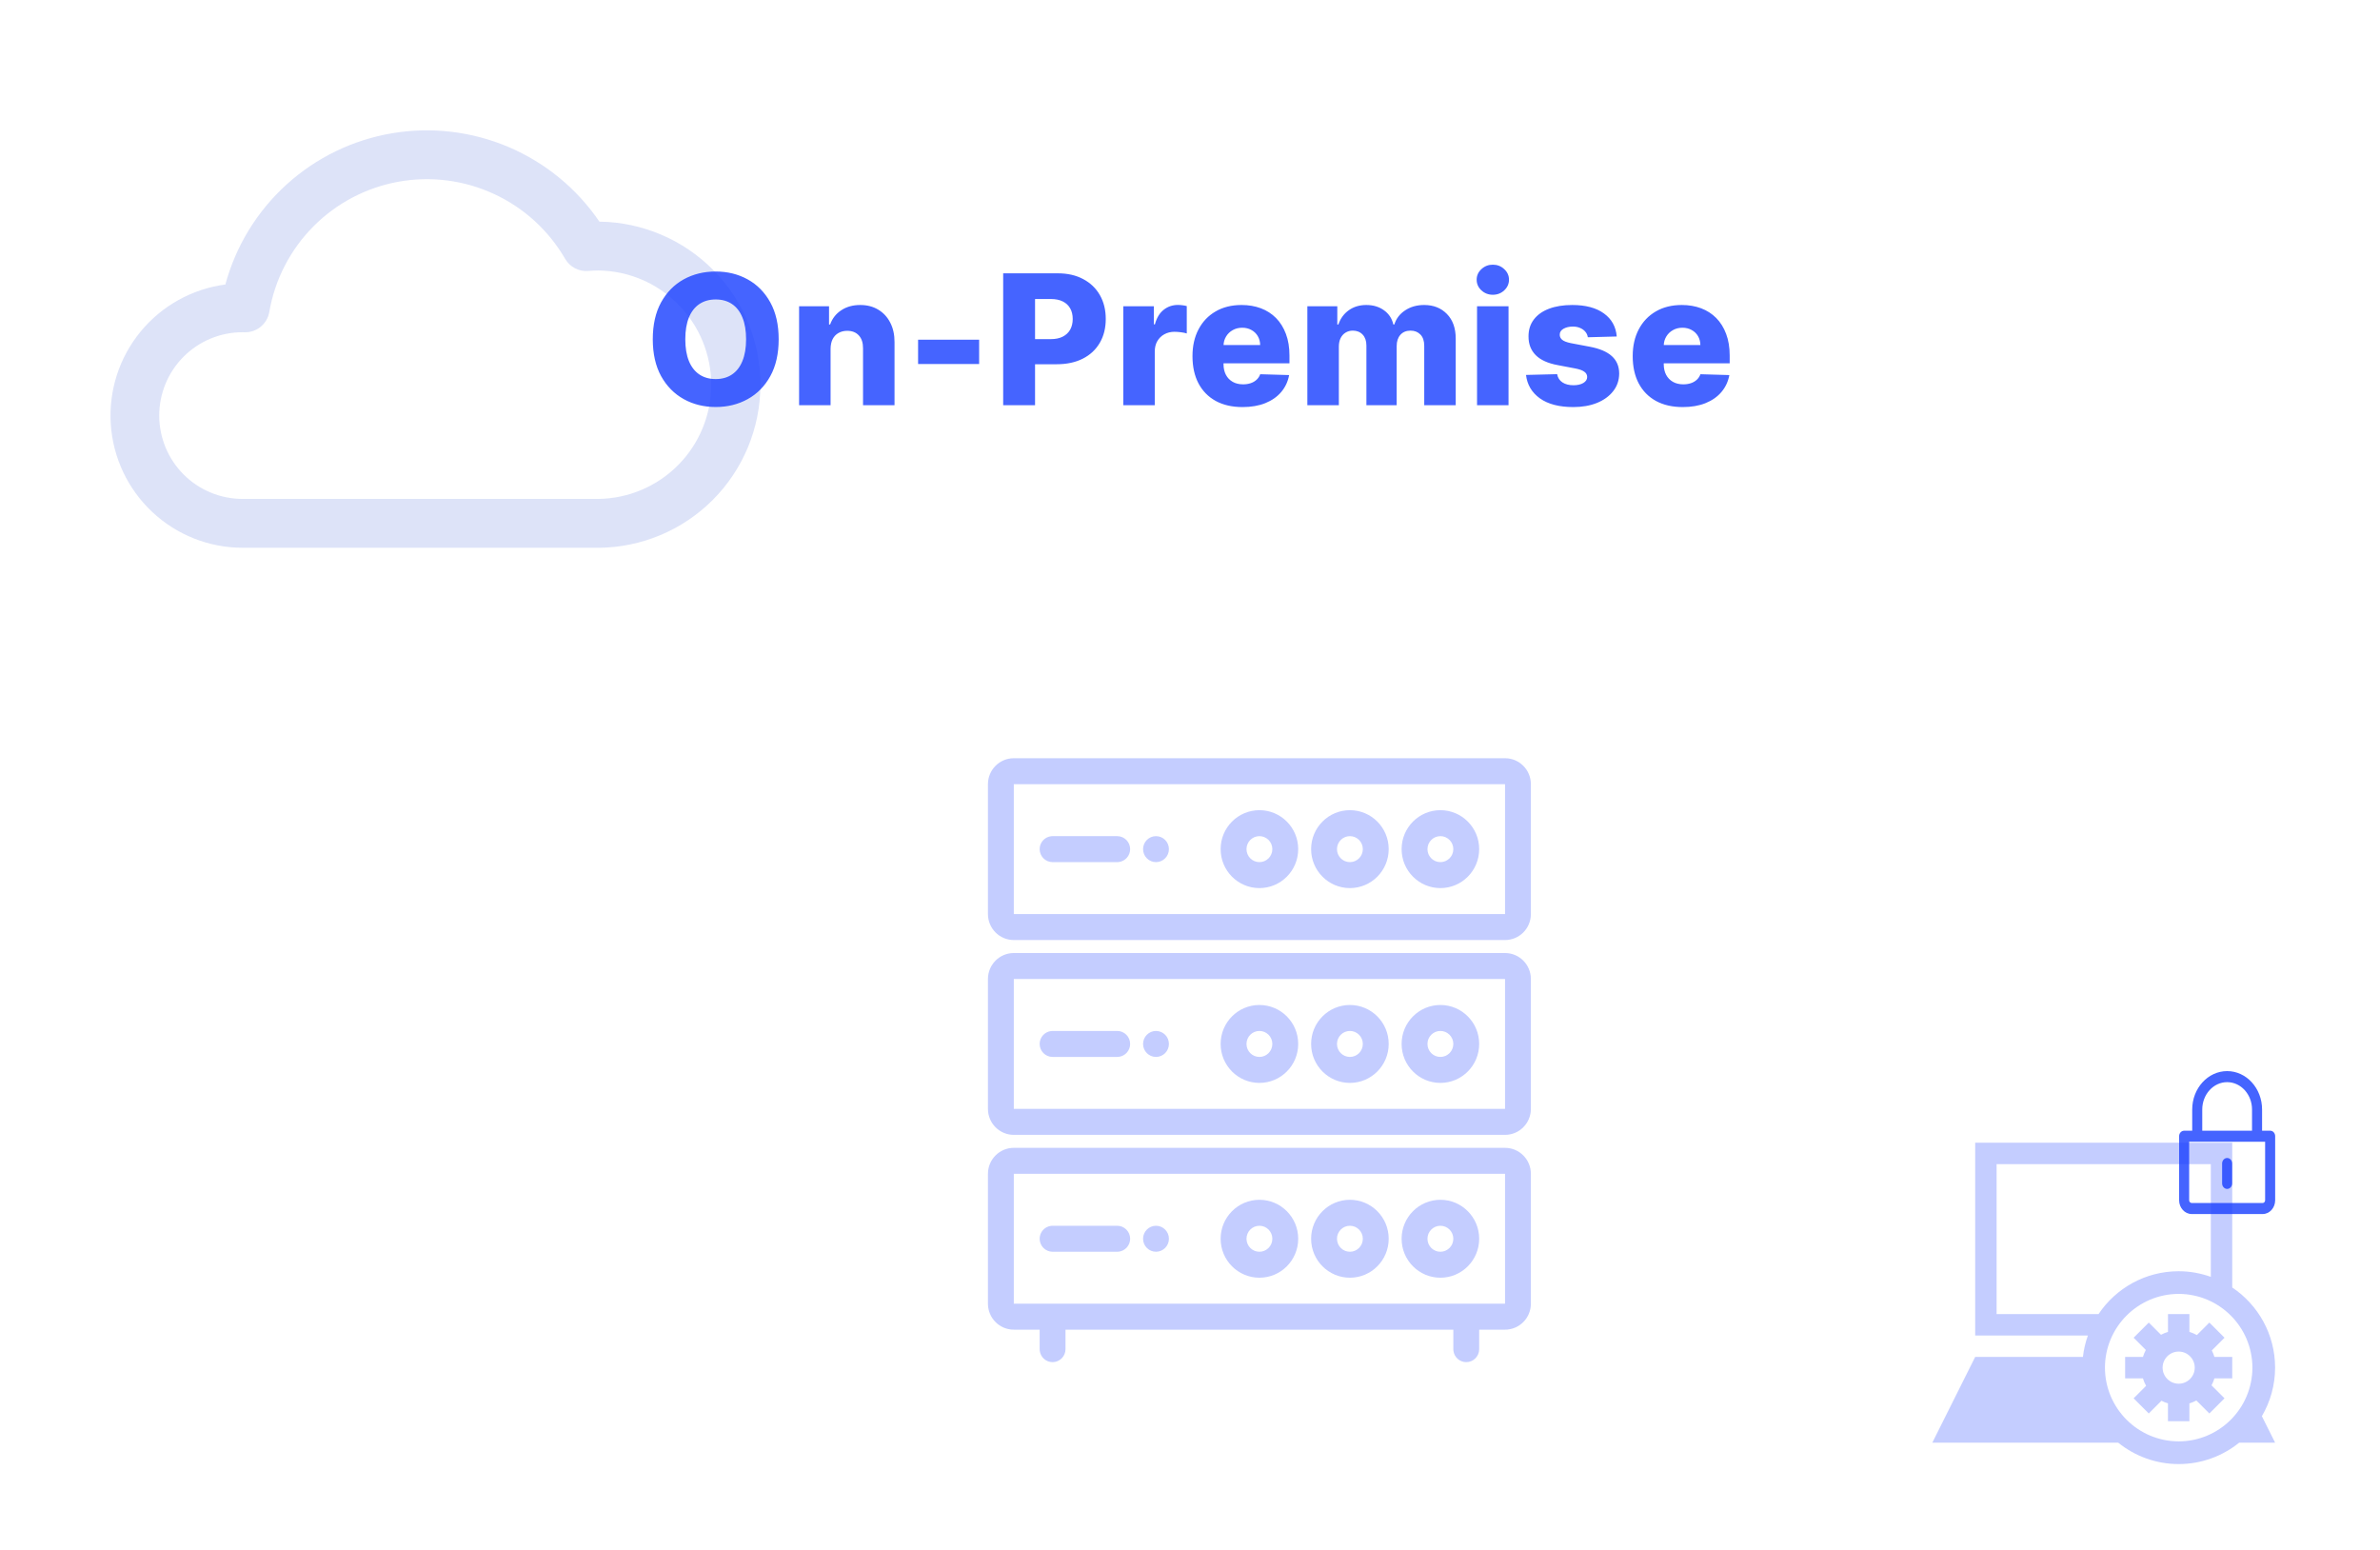 <svg width="840" height="547" viewBox="0 0 840 547" fill="none" xmlns="http://www.w3.org/2000/svg">
<path d="M801.24 399.033H798.38V391.55C798.38 384.079 792.852 378 786.051 378C779.249 378 773.721 384.083 773.721 391.559V399.033H770.892C769.912 399.033 769.101 399.888 769.101 400.965V423.574C769.101 426.261 771.108 428.445 773.555 428.445H798.578C801.025 428.445 803 426.261 803 423.574V400.965C803 399.888 802.221 399.033 801.24 399.033ZM777.267 391.559C777.267 386.232 781.207 381.898 786.051 381.898C790.895 381.898 794.834 386.228 794.834 391.55V399.033H777.267V391.559ZM799.454 423.574C799.454 424.111 799.068 424.551 798.578 424.551H773.555C773.065 424.551 772.647 424.111 772.647 423.574V402.927H799.454V423.574Z" fill="#1B41FF" fill-opacity="0.81"/>
<path d="M786.051 419.578C787.031 419.578 787.824 418.706 787.824 417.629V410.612C787.824 409.536 787.031 408.663 786.051 408.663C785.071 408.663 784.278 409.536 784.278 410.612V417.629C784.278 418.706 785.07 419.578 786.051 419.578Z" fill="#1B41FF" fill-opacity="0.81"/>
<path d="M798.31 499.786C801.255 494.754 802.971 488.909 802.975 482.656C802.971 470.858 796.968 460.473 787.853 454.371V403.267H697.122V471.315H736.9C736.045 473.727 735.437 476.252 735.146 478.876H697.122L682 509.12H747.587C753.428 513.838 760.857 516.677 768.951 516.681C777.048 516.677 784.466 513.838 790.306 509.12H802.975L798.31 499.786ZM704.683 463.754V410.828H780.292V450.609C776.742 449.351 772.935 448.632 768.951 448.632C757.148 448.632 746.763 454.636 740.661 463.754H704.683ZM742.922 482.656C742.956 468.287 754.581 456.662 768.951 456.628C783.313 456.662 794.937 468.287 794.971 482.656C794.937 497.018 783.313 508.643 768.951 508.677C754.581 508.643 742.956 497.018 742.922 482.656Z" fill="#1B41FF" fill-opacity="0.26"/>
<path d="M787.853 486.437V478.872H781.566C781.328 478.071 781.018 477.311 780.64 476.581L785.127 472.094L779.774 466.745L775.37 471.153C774.538 470.688 773.661 470.317 772.735 470.041V463.754H765.174V470.037C764.308 470.294 763.488 470.635 762.709 471.058L758.396 466.748L753.046 472.098L757.356 476.407C756.933 477.19 756.593 478.01 756.332 478.876H750.049V486.437H756.332C756.608 487.367 756.982 488.248 757.447 489.076L753.043 493.472L758.384 498.826L762.876 494.338C763.602 494.72 764.365 495.026 765.163 495.264V501.559H772.731V495.264C773.597 495.007 774.414 494.667 775.192 494.244L779.774 498.826L785.12 493.472L780.538 488.898C780.958 488.119 781.298 487.299 781.559 486.437H787.853ZM768.947 488.323C765.813 488.316 763.284 485.787 763.273 482.653C763.284 479.519 765.813 476.99 768.947 476.978C772.081 476.99 774.61 479.519 774.618 482.653C774.61 485.787 772.081 488.316 768.947 488.323Z" fill="#1B41FF" fill-opacity="0.26"/>
<path d="M211.191 193.312H85.611C73.772 193.301 62.379 188.788 53.742 180.69C45.106 172.592 39.871 161.512 39.099 149.698C38.328 137.883 42.076 126.217 49.586 117.064C57.095 107.911 67.804 101.955 79.542 100.403C83.226 86.804 90.734 74.547 101.173 65.085C111.612 55.623 124.546 49.353 138.441 47.018C152.335 44.684 166.608 46.382 179.567 51.913C192.525 57.444 203.626 66.574 211.553 78.222C226.721 78.414 241.2 84.586 251.842 95.397C262.483 106.208 268.427 120.783 268.379 135.952C268.331 151.122 262.296 165.659 251.587 176.402C240.878 187.146 226.36 193.227 211.191 193.323V193.312ZM85.611 117.245C77.811 117.245 70.33 120.343 64.814 125.859C59.298 131.375 56.2 138.856 56.2 146.656C56.2 154.457 59.298 161.938 64.814 167.454C70.33 172.969 77.811 176.068 85.611 176.068H211.191C221.797 175.942 231.927 171.639 239.382 164.094C246.838 156.549 251.019 146.369 251.019 135.761C251.019 125.154 246.838 114.974 239.382 107.429C231.927 99.883 221.797 95.581 211.191 95.454C210.099 95.454 208.949 95.506 207.667 95.621C206.038 95.762 204.402 95.436 202.95 94.682C201.499 93.928 200.292 92.776 199.471 91.362C193.657 81.334 184.897 73.339 174.38 68.465C163.863 63.591 152.1 62.074 140.69 64.121C129.281 66.168 118.779 71.678 110.612 79.904C102.445 88.129 97.009 98.671 95.044 110.094C94.695 112.137 93.622 113.985 92.022 115.301C90.422 116.618 88.401 117.313 86.33 117.262H85.927L85.611 117.245Z" fill="#5873DE" fill-opacity="0.2"/>
<path d="M531.188 405.083C536.227 405.083 540.312 409.188 540.312 414.25V460.083C540.312 465.146 536.227 469.25 531.188 469.25H522.062V476.125C522.062 478.657 520.02 480.708 517.5 480.708C515.16 480.708 513.231 478.939 512.968 476.66L512.938 476.125V469.25H376.062V476.125C376.062 478.657 374.02 480.708 371.5 480.708C369.16 480.708 367.231 478.939 366.968 476.66L366.938 476.125V469.25H357.812C352.773 469.25 348.688 465.146 348.688 460.083V414.25C348.688 409.188 352.773 405.083 357.812 405.083H531.188ZM357.812 460.083H531.188V414.25H357.812V460.083ZM444.5 423.416C452.059 423.416 458.187 429.573 458.188 437.166C458.188 444.76 452.059 450.916 444.5 450.916C436.941 450.916 430.812 444.76 430.812 437.166C430.813 429.573 436.941 423.416 444.5 423.416ZM476.438 423.416C483.997 423.416 490.125 429.573 490.125 437.166C490.125 444.76 483.997 450.916 476.438 450.916C468.878 450.916 462.75 444.76 462.75 437.166C462.75 429.573 468.878 423.416 476.438 423.416ZM508.375 423.416C515.934 423.416 522.062 429.573 522.062 437.166C522.062 444.76 515.934 450.916 508.375 450.916C500.816 450.916 494.688 444.76 494.688 437.166C494.688 429.573 500.816 423.416 508.375 423.416ZM394.312 432.583C396.832 432.583 398.875 434.635 398.875 437.166C398.875 439.517 397.114 441.454 394.845 441.719L394.312 441.75H371.5C368.98 441.75 366.938 439.698 366.938 437.166C366.938 434.816 368.699 432.879 370.968 432.615L371.5 432.583H394.312ZM408 432.583C410.52 432.583 412.562 434.635 412.562 437.166C412.562 439.698 410.52 441.75 408 441.75C405.48 441.75 403.438 439.698 403.438 437.166C403.438 434.635 405.48 432.583 408 432.583ZM444.5 432.583C441.98 432.583 439.938 434.635 439.938 437.166C439.938 439.698 441.98 441.749 444.5 441.749C447.02 441.749 449.062 439.698 449.062 437.166C449.062 434.635 447.02 432.583 444.5 432.583ZM476.438 432.583C473.918 432.583 471.875 434.635 471.875 437.166C471.875 439.698 473.918 441.749 476.438 441.749C478.957 441.749 481 439.698 481 437.166C481 434.635 478.957 432.583 476.438 432.583ZM508.375 432.583C505.855 432.583 503.813 434.635 503.812 437.166C503.813 439.698 505.855 441.749 508.375 441.749C510.895 441.749 512.937 439.698 512.938 437.166C512.937 434.635 510.895 432.583 508.375 432.583ZM531.188 336.333C536.227 336.333 540.312 340.438 540.312 345.5V391.333C540.312 396.396 536.227 400.5 531.188 400.5H357.812C352.773 400.5 348.688 396.396 348.688 391.333V345.5C348.688 340.438 352.773 336.333 357.812 336.333H531.188ZM357.812 391.333H531.188V345.5H357.812V391.333ZM444.5 354.666C452.059 354.666 458.187 360.823 458.188 368.416C458.188 376.01 452.059 382.166 444.5 382.166C436.941 382.166 430.812 376.01 430.812 368.416C430.813 360.823 436.941 354.666 444.5 354.666ZM476.438 354.666C483.997 354.666 490.125 360.823 490.125 368.416C490.125 376.01 483.997 382.166 476.438 382.166C468.878 382.166 462.75 376.01 462.75 368.416C462.75 360.823 468.878 354.666 476.438 354.666ZM508.375 354.666C515.934 354.666 522.062 360.823 522.062 368.416C522.062 376.01 515.934 382.166 508.375 382.166C500.816 382.166 494.688 376.01 494.688 368.416C494.688 360.823 500.816 354.666 508.375 354.666ZM394.312 363.833C396.832 363.833 398.875 365.885 398.875 368.416C398.875 370.767 397.114 372.704 394.845 372.969L394.312 373H371.5C368.98 373 366.938 370.948 366.938 368.416C366.938 366.066 368.699 364.129 370.968 363.865L371.5 363.833H394.312ZM408 363.833C410.52 363.833 412.562 365.885 412.562 368.416C412.562 370.948 410.52 373 408 373C405.48 373 403.438 370.948 403.438 368.416C403.438 365.885 405.48 363.833 408 363.833ZM444.5 363.833C441.98 363.833 439.938 365.885 439.938 368.416C439.938 370.948 441.98 372.999 444.5 372.999C447.02 372.999 449.062 370.948 449.062 368.416C449.062 365.885 447.02 363.833 444.5 363.833ZM476.438 363.833C473.918 363.833 471.875 365.885 471.875 368.416C471.875 370.948 473.918 372.999 476.438 372.999C478.957 372.999 481 370.948 481 368.416C481 365.885 478.957 363.833 476.438 363.833ZM508.375 363.833C505.855 363.833 503.813 365.885 503.812 368.416C503.812 370.948 505.855 372.999 508.375 372.999C510.895 372.999 512.938 370.948 512.938 368.416C512.937 365.885 510.895 363.833 508.375 363.833ZM531.188 267.583C536.227 267.583 540.312 271.688 540.312 276.75V322.583C540.312 327.646 536.227 331.75 531.188 331.75H357.812C352.773 331.75 348.688 327.646 348.688 322.583V276.75C348.688 271.688 352.773 267.583 357.812 267.583H531.188ZM357.812 322.583H531.188V276.75H357.812V322.583ZM444.5 285.916C452.059 285.916 458.187 292.073 458.188 299.666C458.187 307.26 452.059 313.416 444.5 313.416C436.941 313.416 430.813 307.26 430.812 299.666C430.813 292.073 436.941 285.916 444.5 285.916ZM476.438 285.916C483.997 285.916 490.125 292.073 490.125 299.666C490.125 307.26 483.997 313.416 476.438 313.416C468.878 313.416 462.75 307.26 462.75 299.666C462.75 292.073 468.878 285.916 476.438 285.916ZM508.375 285.916C515.934 285.916 522.062 292.073 522.062 299.666C522.062 307.26 515.934 313.416 508.375 313.416C500.816 313.416 494.688 307.26 494.688 299.666C494.688 292.073 500.816 285.916 508.375 285.916ZM394.312 295.083C396.832 295.083 398.875 297.135 398.875 299.666C398.875 302.017 397.114 303.954 394.845 304.219L394.312 304.25H371.5C368.98 304.25 366.938 302.198 366.938 299.666C366.938 297.316 368.699 295.379 370.968 295.115L371.5 295.083H394.312ZM408 295.083C410.52 295.083 412.562 297.135 412.562 299.666C412.562 302.198 410.52 304.25 408 304.25C405.48 304.25 403.438 302.198 403.438 299.666C403.438 297.135 405.48 295.083 408 295.083ZM444.5 295.083C441.98 295.083 439.938 297.135 439.938 299.666C439.938 302.198 441.98 304.249 444.5 304.249C447.02 304.249 449.062 302.198 449.062 299.666C449.062 297.135 447.02 295.083 444.5 295.083ZM476.438 295.083C473.918 295.083 471.875 297.135 471.875 299.666C471.875 302.198 473.918 304.249 476.438 304.249C478.957 304.249 481 302.198 481 299.666C481 297.135 478.957 295.083 476.438 295.083ZM508.375 295.083C505.855 295.083 503.813 297.135 503.812 299.666C503.813 302.198 505.855 304.249 508.375 304.249C510.895 304.249 512.937 302.198 512.938 299.666C512.937 297.135 510.895 295.083 508.375 295.083Z" fill="#1B41FF" fill-opacity="0.26"/>
<path d="M274.825 119.727C274.825 124.848 273.84 129.189 271.87 132.75C269.9 136.311 267.234 139.015 263.87 140.864C260.522 142.712 256.764 143.636 252.597 143.636C248.415 143.636 244.65 142.705 241.302 140.841C237.953 138.977 235.294 136.273 233.325 132.727C231.37 129.167 230.393 124.833 230.393 119.727C230.393 114.606 231.37 110.265 233.325 106.705C235.294 103.144 237.953 100.439 241.302 98.591C244.65 96.742 248.415 95.818 252.597 95.818C256.764 95.818 260.522 96.742 263.87 98.591C267.234 100.439 269.9 103.144 271.87 106.705C273.84 110.265 274.825 114.606 274.825 119.727ZM263.325 119.727C263.325 116.697 262.893 114.136 262.029 112.045C261.181 109.955 259.953 108.371 258.347 107.295C256.756 106.22 254.84 105.682 252.597 105.682C250.37 105.682 248.453 106.22 246.847 107.295C245.241 108.371 244.006 109.955 243.143 112.045C242.294 114.136 241.87 116.697 241.87 119.727C241.87 122.758 242.294 125.318 243.143 127.409C244.006 129.5 245.241 131.083 246.847 132.159C248.453 133.235 250.37 133.773 252.597 133.773C254.84 133.773 256.756 133.235 258.347 132.159C259.953 131.083 261.181 129.5 262.029 127.409C262.893 125.318 263.325 122.758 263.325 119.727ZM293.146 123.091V143H282.033V108.091H292.601V114.5H292.987C293.76 112.364 295.078 110.689 296.942 109.477C298.805 108.25 301.025 107.636 303.601 107.636C306.055 107.636 308.184 108.189 309.987 109.295C311.805 110.386 313.215 111.917 314.215 113.886C315.23 115.841 315.73 118.129 315.715 120.75V143H304.601V122.932C304.616 120.992 304.124 119.477 303.124 118.386C302.139 117.295 300.768 116.75 299.01 116.75C297.843 116.75 296.813 117.008 295.919 117.523C295.04 118.023 294.358 118.742 293.874 119.682C293.404 120.621 293.162 121.758 293.146 123.091ZM345.576 119.886V128.455H324.031V119.886H345.576ZM354.063 143V96.454H373.29C376.775 96.454 379.782 97.136 382.313 98.5C384.858 99.849 386.82 101.735 388.199 104.159C389.578 106.568 390.267 109.371 390.267 112.568C390.267 115.78 389.563 118.591 388.154 121C386.76 123.394 384.767 125.25 382.176 126.568C379.585 127.886 376.51 128.545 372.949 128.545H361.085V119.682H370.858C372.555 119.682 373.972 119.386 375.108 118.795C376.26 118.205 377.131 117.379 377.722 116.318C378.313 115.242 378.608 113.992 378.608 112.568C378.608 111.129 378.313 109.886 377.722 108.841C377.131 107.78 376.26 106.962 375.108 106.386C373.957 105.811 372.54 105.523 370.858 105.523H365.313V143H354.063ZM396.453 143V108.091H407.248V114.455H407.612C408.248 112.152 409.286 110.439 410.725 109.318C412.165 108.182 413.839 107.614 415.748 107.614C416.263 107.614 416.794 107.652 417.339 107.727C417.885 107.788 418.392 107.886 418.862 108.023V117.682C418.332 117.5 417.635 117.356 416.771 117.25C415.922 117.144 415.165 117.091 414.498 117.091C413.18 117.091 411.991 117.386 410.93 117.977C409.885 118.553 409.059 119.364 408.453 120.409C407.862 121.439 407.566 122.652 407.566 124.045V143H396.453ZM438.536 143.659C434.884 143.659 431.733 142.939 429.081 141.5C426.445 140.045 424.415 137.977 422.99 135.295C421.581 132.598 420.877 129.394 420.877 125.682C420.877 122.076 421.589 118.924 423.013 116.227C424.437 113.515 426.445 111.409 429.036 109.909C431.627 108.394 434.68 107.636 438.195 107.636C440.68 107.636 442.953 108.023 445.013 108.795C447.074 109.568 448.854 110.712 450.354 112.227C451.854 113.742 453.021 115.614 453.854 117.841C454.687 120.053 455.104 122.591 455.104 125.455V128.227H424.763V121.773H444.763C444.748 120.591 444.468 119.538 443.922 118.614C443.377 117.689 442.627 116.97 441.672 116.455C440.733 115.924 439.65 115.659 438.422 115.659C437.18 115.659 436.066 115.939 435.081 116.5C434.097 117.045 433.316 117.795 432.74 118.75C432.165 119.689 431.862 120.758 431.831 121.955V128.523C431.831 129.947 432.112 131.197 432.672 132.273C433.233 133.333 434.028 134.159 435.059 134.75C436.089 135.341 437.316 135.636 438.74 135.636C439.725 135.636 440.619 135.5 441.422 135.227C442.225 134.955 442.915 134.553 443.49 134.023C444.066 133.492 444.498 132.841 444.786 132.068L454.99 132.364C454.566 134.652 453.634 136.644 452.195 138.341C450.771 140.023 448.9 141.333 446.581 142.273C444.263 143.197 441.581 143.659 438.536 143.659ZM461.42 143V108.091H471.988V114.5H472.375C473.102 112.379 474.329 110.705 476.057 109.477C477.784 108.25 479.844 107.636 482.238 107.636C484.663 107.636 486.738 108.258 488.466 109.5C490.193 110.742 491.291 112.409 491.761 114.5H492.125C492.776 112.424 494.049 110.765 495.943 109.523C497.837 108.265 500.072 107.636 502.647 107.636C505.951 107.636 508.632 108.697 510.693 110.818C512.754 112.924 513.784 115.818 513.784 119.5V143H502.67V122.045C502.67 120.303 502.223 118.977 501.329 118.068C500.435 117.144 499.276 116.682 497.852 116.682C496.322 116.682 495.117 117.182 494.238 118.182C493.375 119.167 492.943 120.492 492.943 122.159V143H482.261V121.932C482.261 120.311 481.822 119.03 480.943 118.091C480.064 117.152 478.905 116.682 477.466 116.682C476.496 116.682 475.64 116.917 474.897 117.386C474.155 117.841 473.572 118.492 473.147 119.341C472.738 120.189 472.534 121.189 472.534 122.341V143H461.42ZM521.31 143V108.091H532.424V143H521.31ZM526.878 104.023C525.318 104.023 523.977 103.508 522.856 102.477C521.734 101.432 521.174 100.174 521.174 98.704C521.174 97.25 521.734 96.008 522.856 94.977C523.977 93.932 525.318 93.409 526.878 93.409C528.454 93.409 529.795 93.932 530.901 94.977C532.022 96.008 532.583 97.25 532.583 98.704C532.583 100.174 532.022 101.432 530.901 102.477C529.795 103.508 528.454 104.023 526.878 104.023ZM570.615 118.75L560.41 119.023C560.304 118.295 560.017 117.652 559.547 117.091C559.077 116.515 558.463 116.068 557.706 115.75C556.963 115.417 556.1 115.25 555.115 115.25C553.827 115.25 552.729 115.508 551.82 116.023C550.926 116.538 550.486 117.235 550.501 118.114C550.486 118.795 550.759 119.386 551.32 119.886C551.895 120.386 552.918 120.788 554.388 121.091L561.115 122.364C564.6 123.03 567.191 124.136 568.888 125.682C570.6 127.227 571.463 129.273 571.479 131.818C571.463 134.212 570.751 136.295 569.342 138.068C567.948 139.841 566.039 141.22 563.615 142.205C561.191 143.174 558.418 143.659 555.297 143.659C550.312 143.659 546.38 142.636 543.501 140.591C540.638 138.53 539.001 135.773 538.592 132.318L549.57 132.045C549.812 133.318 550.441 134.288 551.456 134.955C552.471 135.621 553.767 135.955 555.342 135.955C556.767 135.955 557.926 135.689 558.82 135.159C559.713 134.629 560.168 133.924 560.183 133.045C560.168 132.258 559.82 131.629 559.138 131.159C558.456 130.674 557.388 130.295 555.933 130.023L549.842 128.864C546.342 128.227 543.736 127.053 542.024 125.341C540.312 123.614 539.463 121.417 539.479 118.75C539.463 116.417 540.085 114.424 541.342 112.773C542.6 111.106 544.388 109.833 546.706 108.955C549.024 108.076 551.759 107.636 554.91 107.636C559.638 107.636 563.365 108.629 566.092 110.614C568.82 112.583 570.327 115.295 570.615 118.75ZM593.908 143.659C590.257 143.659 587.105 142.939 584.454 141.5C581.818 140.045 579.787 137.977 578.363 135.295C576.954 132.598 576.249 129.394 576.249 125.682C576.249 122.076 576.961 118.924 578.386 116.227C579.81 113.515 581.818 111.409 584.408 109.909C586.999 108.394 590.052 107.636 593.568 107.636C596.052 107.636 598.325 108.023 600.386 108.795C602.446 109.568 604.227 110.712 605.727 112.227C607.227 113.742 608.393 115.614 609.227 117.841C610.06 120.053 610.477 122.591 610.477 125.455V128.227H580.136V121.773H600.136C600.121 120.591 599.84 119.538 599.295 118.614C598.749 117.689 597.999 116.97 597.045 116.455C596.105 115.924 595.022 115.659 593.795 115.659C592.552 115.659 591.439 115.939 590.454 116.5C589.469 117.045 588.689 117.795 588.113 118.75C587.537 119.689 587.234 120.758 587.204 121.955V128.523C587.204 129.947 587.484 131.197 588.045 132.273C588.605 133.333 589.401 134.159 590.431 134.75C591.461 135.341 592.689 135.636 594.113 135.636C595.098 135.636 595.992 135.5 596.795 135.227C597.598 134.955 598.287 134.553 598.863 134.023C599.439 133.492 599.871 132.841 600.158 132.068L610.363 132.364C609.939 134.652 609.007 136.644 607.568 138.341C606.143 140.023 604.272 141.333 601.954 142.273C599.636 143.197 596.954 143.659 593.908 143.659Z" fill="#1B41FF" fill-opacity="0.81"/>
</svg>

